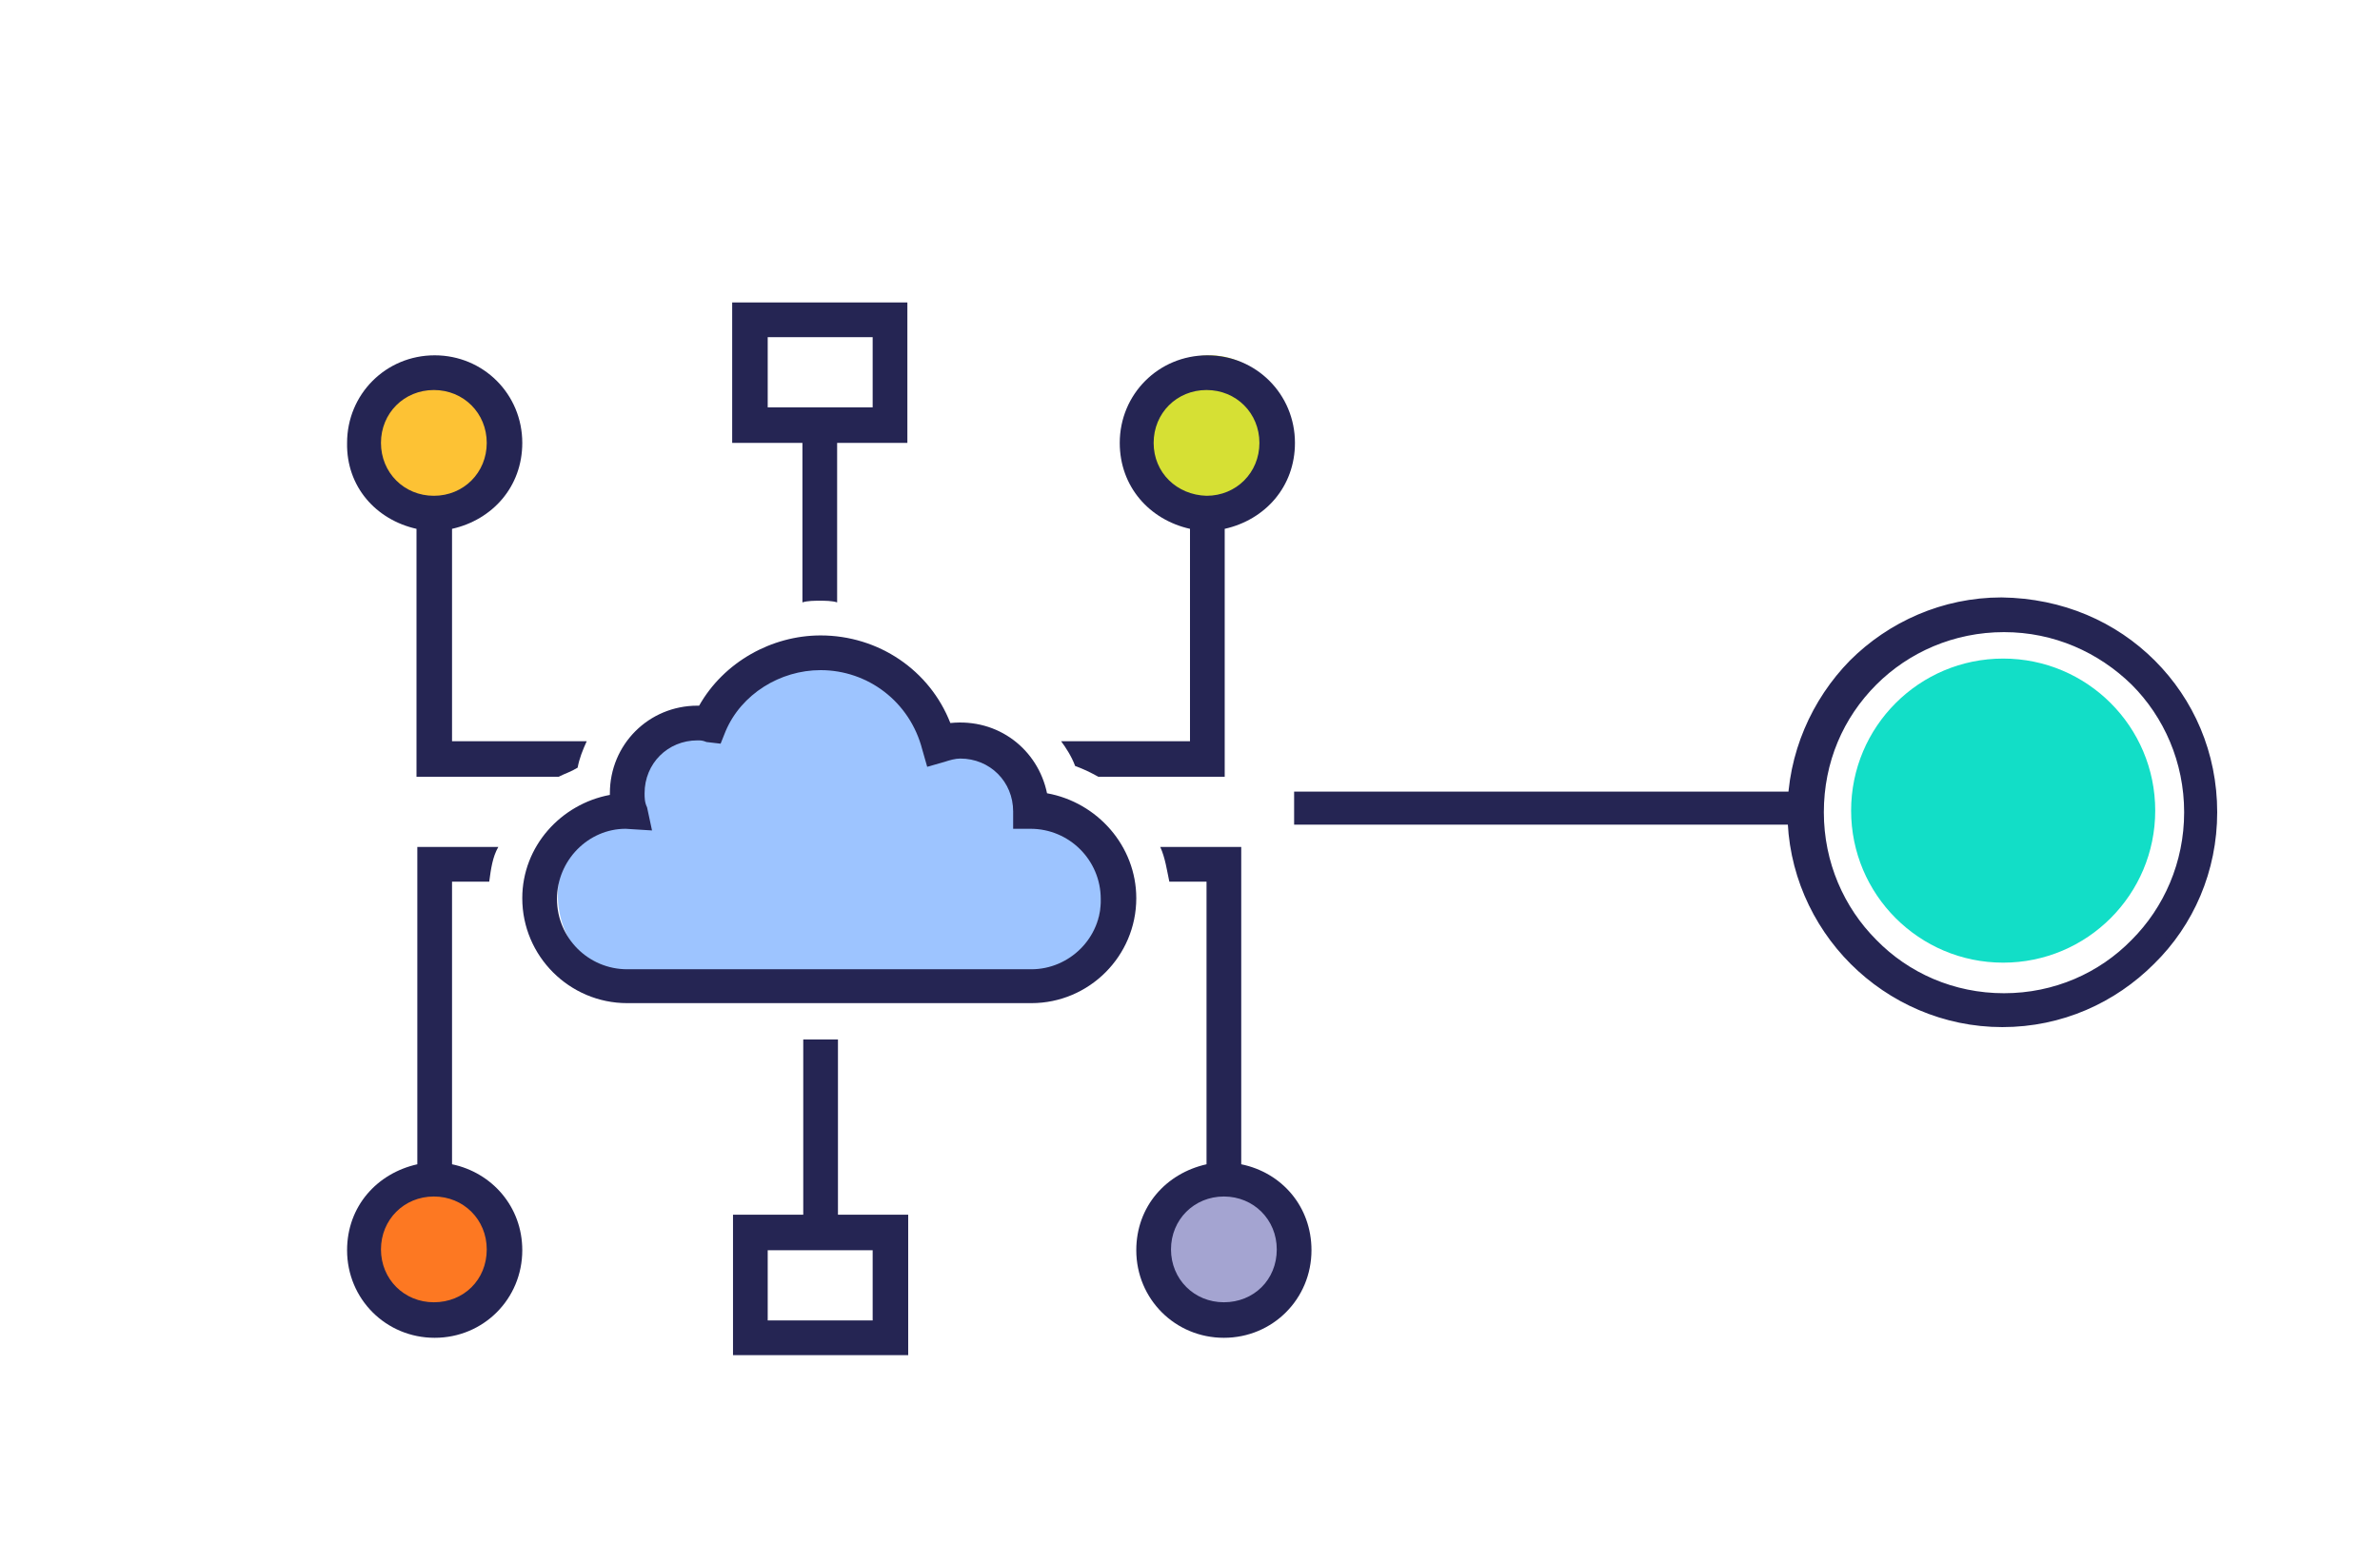 <?xml version="1.0" encoding="utf-8"?>
<!-- Generator: Adobe Illustrator 24.1.3, SVG Export Plug-In . SVG Version: 6.00 Build 0)  -->
<svg version="1.1" id="Layer_1" xmlns="http://www.w3.org/2000/svg" xmlns:xlink="http://www.w3.org/1999/xlink" x="0px" y="0px"
	 viewBox="0 0 288 186.9" style="enable-background:new 0 0 288 186.9;" xml:space="preserve">
<style type="text/css">
	.st0{fill:#9DC4FF;}
	.st1{fill:#252553;stroke:#252553;}
	.st2{fill:#FD7822;}
	.st3{fill:#FDC234;}
	.st4{fill:#12DEC7;}
	.st5{fill:#D6E034;}
	.st6{fill:#3E3E9E;fill-opacity:0.47;}
	.st7{fill:none;stroke:#252553;stroke-width:4;}
	.st8{fill:#252553;}
</style>
<path class="st0" d="M123.7,97c-0.9-4.7-5.3-8.3-10.3-7.5c-2.3-5.6-7.7-9.4-13.9-9.4c-5.5,0-10.3,3.8-13,7.5h-0.2
	c-5.3,0-9.4,4.1-9.4,9.4v0.2c-5.3,0.9-9.4,5.5-9.4,11.1c0,6.2,5.1,11.3,11.3,11.3H122c6.2,0,11.3-5.1,11.3-11.3
	C133.3,102.4,129.1,97.7,123.7,97z"/>
<path class="st1" d="M260.4,80.3c4.6,4.6,7.4,10.9,7.4,18c0,7-2.8,13.4-7.5,18c-4.6,4.6-10.9,7.5-18,7.5c-7,0-13.4-2.9-18-7.5
	c-4.6-4.6-7.5-11-7.5-18c0-7,2.9-13.4,7.4-18c4.6-4.6,11-7.5,18-7.5C249.5,72.9,255.8,75.7,260.4,80.3L260.4,80.3z M264.8,98.3
	c0-6.2-2.5-11.8-6.5-15.8c-4.1-4-9.6-6.5-15.8-6.5c-6.2,0-11.8,2.5-15.8,6.5c-4.1,4.1-6.5,9.6-6.5,15.8c0,6.2,2.5,11.8,6.5,15.8
	c4,4.1,9.6,6.6,15.8,6.6c6.2,0,11.8-2.5,15.8-6.6C262.3,110.1,264.8,104.5,264.8,98.3L264.8,98.3z"/>
<circle class="st2" cx="53.4" cy="150.1" r="8.9"/>
<circle class="st3" cx="52.8" cy="52.4" r="8.9"/>
<circle class="st4" cx="242.4" cy="98.1" r="18.4"/>
<circle class="st5" cx="146.4" cy="51.9" r="8.9"/>
<circle class="st6" cx="148.1" cy="151.4" r="8.9"/>
<line class="st7" x1="156.6" y1="97.8" x2="218.2" y2="97.8"/>
<path class="st8" d="M126.7,96c-1.1-5.3-5.9-9.1-11.7-8.5c-2.5-6.4-8.7-10.6-15.7-10.6c-5.9,0-11.7,3.2-14.7,8.5h-0.2
	c-5.9,0-10.6,4.7-10.6,10.6v0.2c-5.9,1.1-10.6,6.2-10.6,12.5c0,7,5.7,12.7,12.7,12.7h48.9c7,0,12.7-5.7,12.7-12.7
	C137.5,102.4,132.8,97.1,126.7,96z M124.8,117.3H75.9c-4.7,0-8.5-3.8-8.5-8.5c0-4.7,3.8-8.5,8.3-8.5l3.2,0.2l-0.6-2.8
	C78,97.1,78,96.5,78,96c0-3.6,2.8-6.4,6.4-6.4c0.4,0,0.6,0,1.1,0.2l1.7,0.2l0.6-1.5c1.9-4.5,6.6-7.4,11.5-7.4
	c5.7,0,10.8,3.8,12.3,9.6l0.6,2.1l2.1-0.6c0.6-0.2,1.3-0.4,1.9-0.4c3.6,0,6.4,2.8,6.4,6.4v2.1h2.1c4.7,0,8.5,3.8,8.5,8.5
	C133.3,113.5,129.4,117.3,124.8,117.3z"/>
<path class="st8" d="M50.4,64v30h17.2c0.8-0.4,1.5-0.6,2.3-1.1c0.2-1.1,0.6-2.1,1.1-3.2H54.7V64c4.9-1.1,8.5-5.1,8.5-10.4
	c0-5.9-4.7-10.6-10.6-10.6c-5.9,0-10.6,4.7-10.6,10.6C41.9,58.9,45.5,62.9,50.4,64z M52.5,47.2c3.6,0,6.4,2.8,6.4,6.4
	s-2.8,6.4-6.4,6.4c-3.6,0-6.4-2.8-6.4-6.4S48.9,47.2,52.5,47.2z"/>
<path class="st8" d="M54.7,140.9v-34.2h4.5c0.2-1.5,0.4-3,1.1-4.2h-9.8v38.4c-4.9,1.1-8.5,5.1-8.5,10.4c0,5.9,4.7,10.6,10.6,10.6
	c5.9,0,10.6-4.7,10.6-10.6C63.2,146,59.5,141.9,54.7,140.9z M52.5,157.6c-3.6,0-6.4-2.8-6.4-6.4c0-3.6,2.8-6.4,6.4-6.4
	c3.6,0,6.4,2.8,6.4,6.4C58.9,154.9,56.1,157.6,52.5,157.6z"/>
<path class="st8" d="M150.2,140.9v-38.4h-9.8c0.6,1.3,0.8,2.8,1.1,4.2h4.5v34.2c-4.9,1.1-8.5,5.1-8.5,10.4c0,5.9,4.7,10.6,10.6,10.6
	c5.9,0,10.6-4.7,10.6-10.6C158.7,146,155.1,141.9,150.2,140.9z M148.1,157.6c-3.6,0-6.4-2.8-6.4-6.4c0-3.6,2.8-6.4,6.4-6.4
	c3.6,0,6.4,2.8,6.4,6.4C154.5,154.9,151.7,157.6,148.1,157.6z"/>
<path class="st8" d="M97.1,72.9c0.6-0.2,1.5-0.2,2.1-0.2c0.6,0,1.5,0,2.1,0.2V53.6h8.5v-17H88.6v17h8.5V72.9z M92.9,40.8h12.7v8.5
	H92.9V40.8z"/>
<path class="st8" d="M101.4,125.8h-4.2V147h-8.5v17h21.2v-17h-8.5V125.8z M105.6,159.8H92.9v-8.5h12.7V159.8z"/>
<path class="st8" d="M128.4,89.7c0.6,0.8,1.3,1.9,1.7,3c1.1,0.4,1.9,0.8,2.8,1.3h15.3V64c4.9-1.1,8.5-5.1,8.5-10.4
	c0-5.9-4.7-10.6-10.6-10.6c-5.9,0-10.6,4.7-10.6,10.6c0,5.3,3.6,9.3,8.5,10.4v25.7H128.4z M139.6,53.6c0-3.6,2.8-6.4,6.4-6.4
	c3.6,0,6.4,2.8,6.4,6.4c0,3.6-2.8,6.4-6.4,6.4C142.4,59.9,139.6,57.2,139.6,53.6z"/>
</svg>
